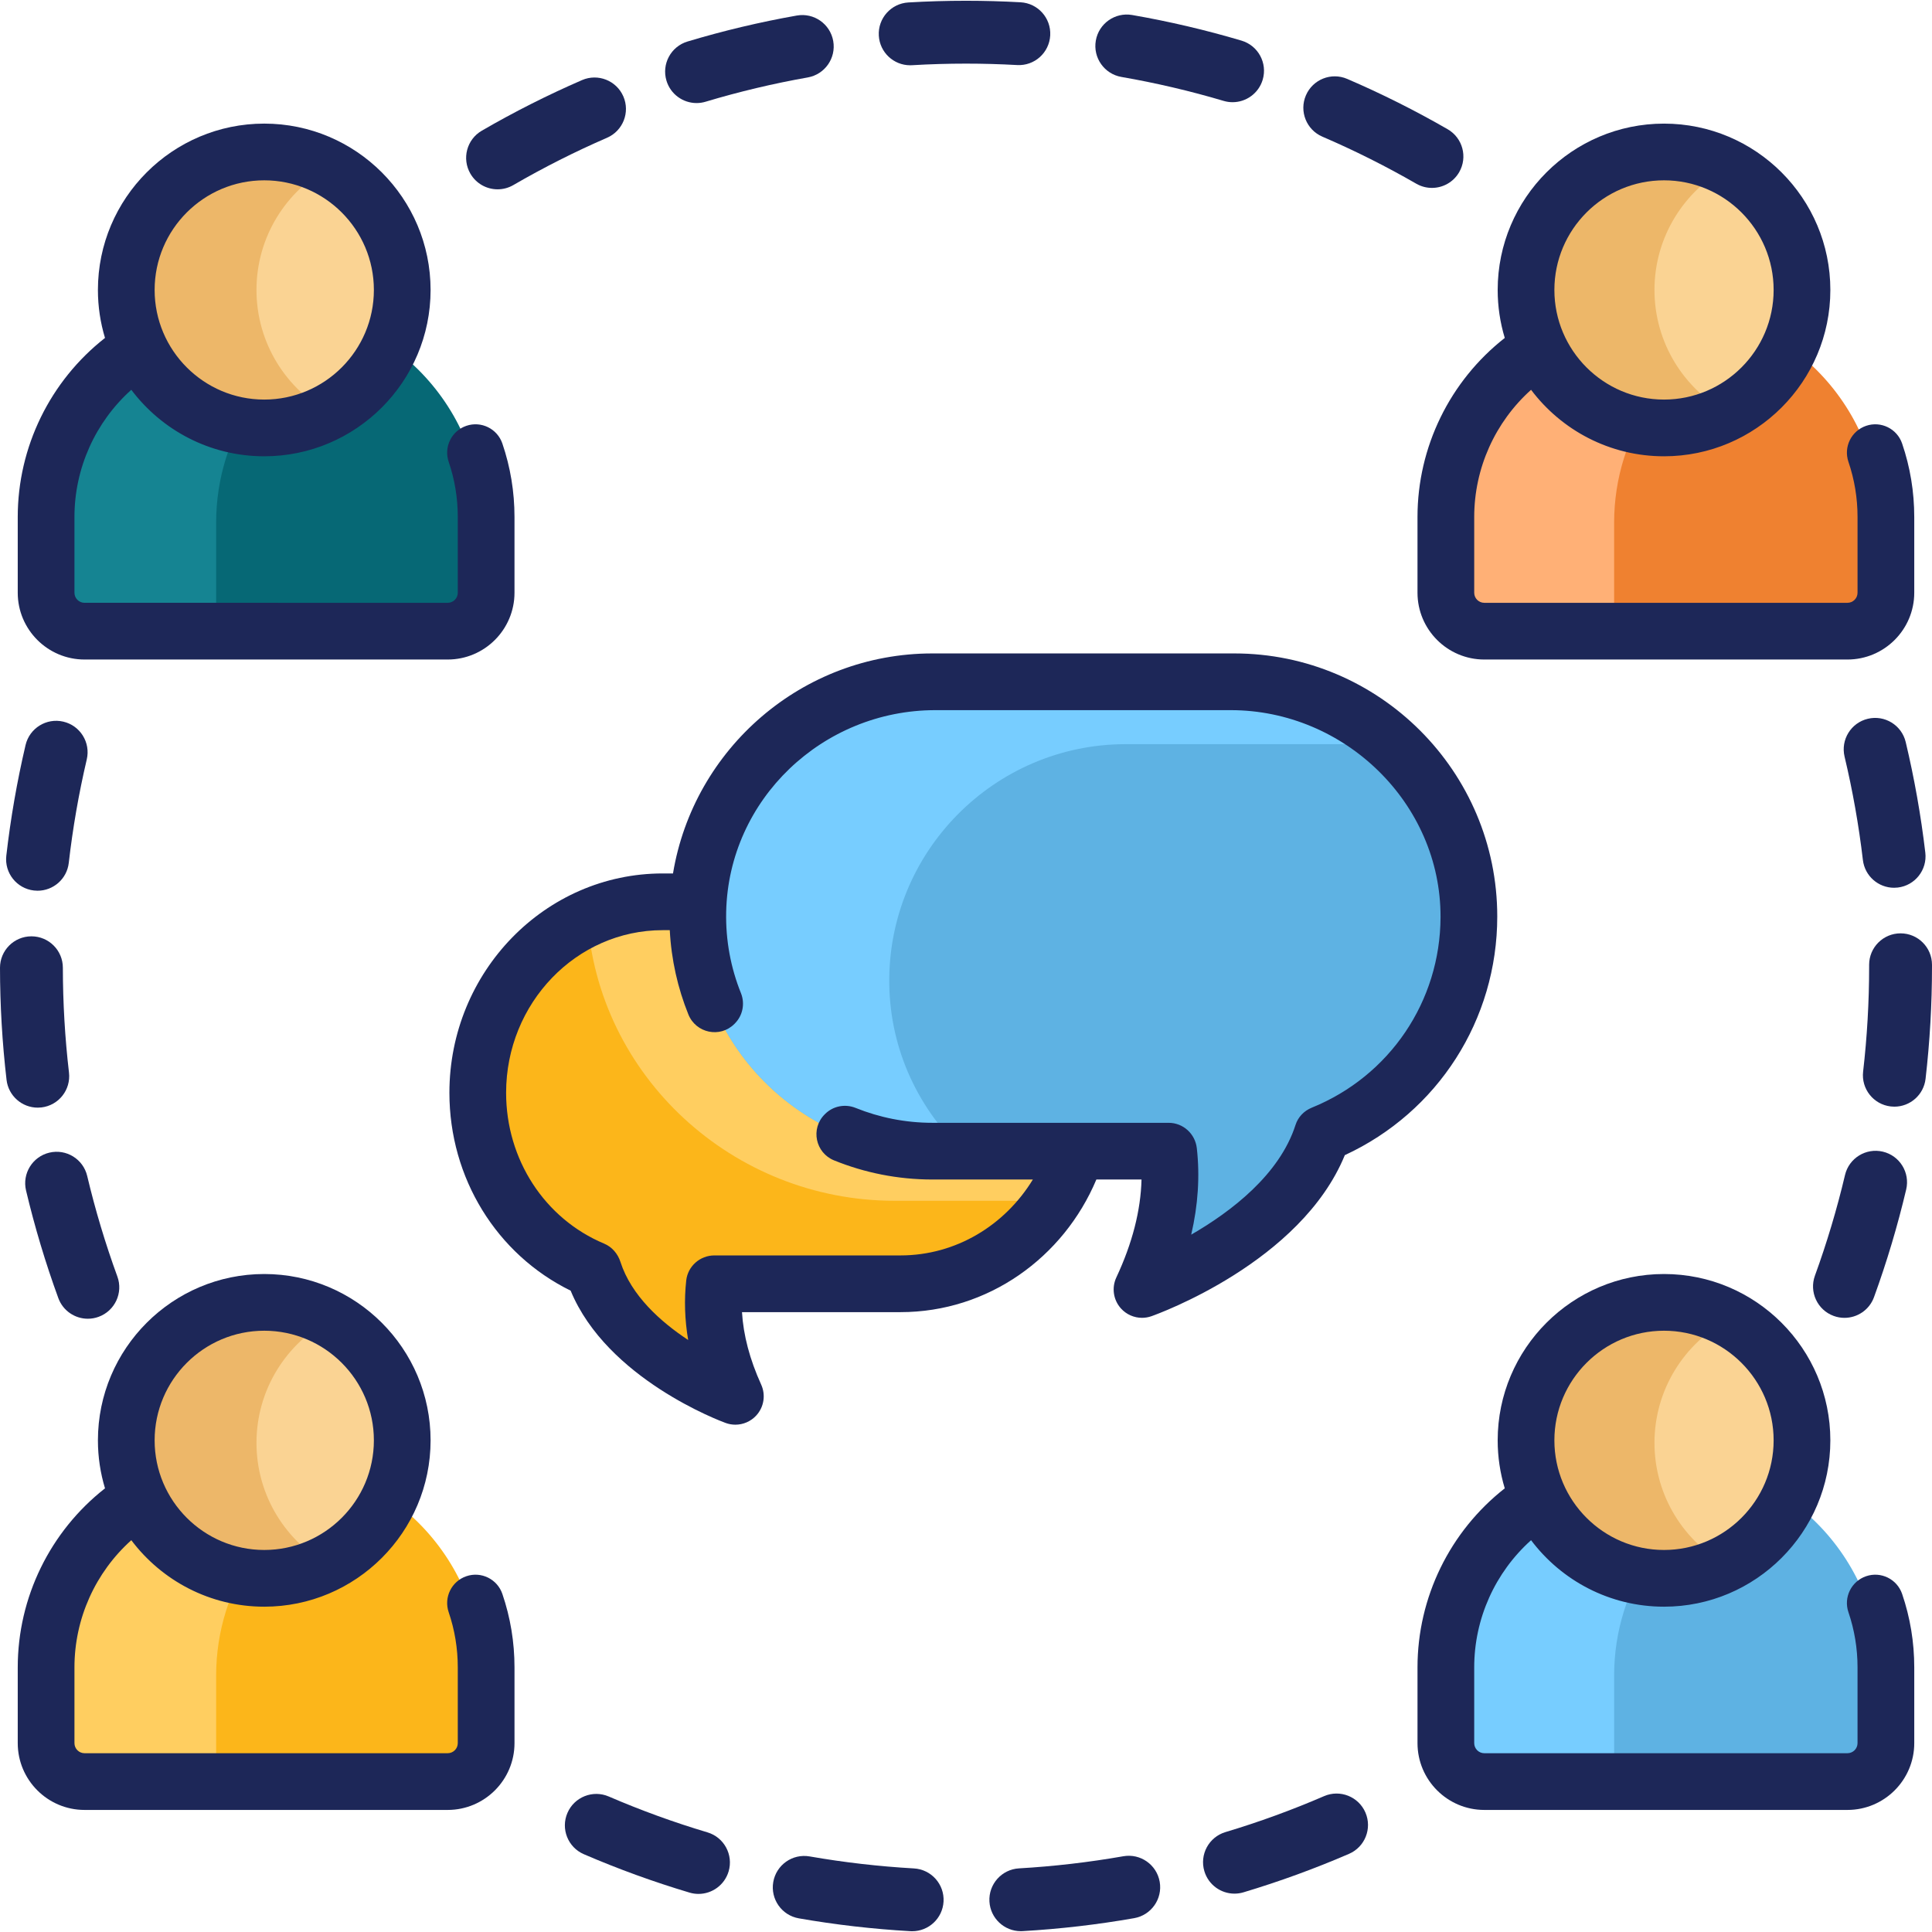<svg version="1.1" id="Capa_1" xmlns="http://www.w3.org/2000/svg" xmlns:xlink="http://www.w3.org/1999/xlink" x="0px" y="0px" viewBox="0 0 512.001 512.001" style="enable-background:new 0 0 512.001 512.001;" xml:space="preserve" width="300" height="300" xmlns:svgjs="http://svgjs.dev/svgjs"><g transform="matrix(1,0,0,1,0,0)"><path style="" d="M119.945,168.136H21.103c-4.295,0-7.777-3.482-7.777-7.777v-21.819&#10;&#9;c0-31.59,25.609-57.199,57.199-57.199l0,0c31.59,0,57.199,25.609,57.199,57.199v21.819&#10;&#9;C127.722,164.655,124.241,168.136,119.945,168.136z" fill="#066875" fill-opacity="1" data-original-color="#c3da40ff" stroke="none" stroke-opacity="1"/><path style="" d="M177.958,361.806c-11.081-7.316-18.199-15.702-21.159-24.927&#10;&#9;c-18.65-7.919-30.689-26.451-30.689-47.277c0-28.185,22.211-51.116,49.514-51.116h63.016c27.302,0,49.514,22.931,49.514,51.116&#10;&#9;c0,28.185-22.211,51.115-49.514,51.115h-48.866c-0.42,4.218-0.25,8.609,0.505,13.059l2.265,13.358&#10;&#9;c0.312,1.84-1.721,3.165-3.278,2.137L177.958,361.806z" fill="#fcb61a" fill-opacity="1" data-original-color="#ff62a7ff" stroke="none" stroke-opacity="1"/><path style="" d="M288.153,289.603c0-28.185-22.211-51.116-49.514-51.116h-63.016c-7.107,0-13.862,1.566-19.977,4.362&#10;&#9;c2.631,42.316,38.577,75.37,81.421,75.37h42.579C285.014,310.048,288.153,300.196,288.153,289.603z" fill="#ffce60" fill-opacity="1" data-original-color="#fc5479ff" stroke="none" stroke-opacity="1"/><path style="" d="M307.875,325.385c1.577-6.789,2.037-13.453,1.371-19.813h-61.181&#10;&#9;c-34.405,0-63.116-27.321-63.64-61.723c-0.534-35.014,27.794-63.669,62.688-63.669h79.088c34.478,0,63.165,27.467,63.569,61.943&#10;&#9;c0.304,25.874-15.031,48.972-38.916,58.768c-5.142,15.57-19.769,26.67-31.163,33.25l-11.738,6.778&#10;&#9;c-1.616,0.934-3.567-0.512-3.145-2.33L307.875,325.385z" fill="#5eb2e3" fill-opacity="1" data-original-color="#31d2f7ff" stroke="none" stroke-opacity="1"/><path style="" d="M235.669,260.88c-0.534-35.015,27.794-63.669,62.688-63.669h71.311&#10;&#9;c-11.428-10.57-26.762-17.031-43.468-17.031h-79.088c-34.894,0-63.222,28.655-62.688,63.669&#10;&#9;c0.525,34.401,29.235,61.723,63.64,61.723h7.73C243.676,294.378,235.94,278.571,235.669,260.88z" fill="#77cdff" fill-opacity="1" data-original-color="#13ace8ff" stroke="none" stroke-opacity="1"/><path style="" d="M490.428,168.136h-98.842c-4.295,0-7.777-3.482-7.777-7.777v-21.819&#10;&#9;c0-31.59,25.609-57.199,57.199-57.199l0,0c31.59,0,57.199,25.609,57.199,57.199v21.819&#10;&#9;C498.205,164.655,494.723,168.136,490.428,168.136z" fill="#ef8130" fill-opacity="1" data-original-color="#ffcf59ff" stroke="none" stroke-opacity="1"/><path style="" d="M119.945,473.665H21.103c-4.295,0-7.777-3.482-7.777-7.778v-21.819&#10;&#9;c0-31.59,25.609-57.199,57.199-57.199l0,0c31.59,0,57.199,25.609,57.199,57.199v21.819&#10;&#9;C127.722,470.182,124.241,473.665,119.945,473.665z" fill="#fcb61a" fill-opacity="1" data-original-color="#ff62a7ff" stroke="none" stroke-opacity="1"/><path style="" d="M490.428,473.665h-98.842c-4.295,0-7.777-3.482-7.777-7.778v-21.819&#10;&#9;c0-31.59,25.609-57.199,57.199-57.199l0,0c31.59,0,57.199,25.609,57.199,57.199v21.819&#10;&#9;C498.205,470.182,494.723,473.665,490.428,473.665z" fill="#5eb2e3" fill-opacity="1" data-original-color="#31d2f7ff" stroke="none" stroke-opacity="1"/><path style="" d="M57.279,160.359v-21.819c0-23.801,14.541-44.201,35.222-52.817&#10;&#9;c-6.767-2.819-14.189-4.382-21.977-4.382l0,0c-31.59,0-57.199,25.609-57.199,57.199v21.819c0,4.295,3.482,7.777,7.778,7.777h43.953&#10;&#9;C60.761,168.136,57.279,164.655,57.279,160.359z" fill="#158492" fill-opacity="1" data-original-color="#adbc15ff" stroke="none" stroke-opacity="1"/><path style="" d="M427.761,160.359v-21.819c0-23.801,14.541-44.201,35.222-52.817&#10;&#9;c-6.767-2.819-14.189-4.382-21.977-4.382l0,0c-31.59,0-57.199,25.609-57.199,57.199v21.819c0,4.295,3.482,7.777,7.778,7.777h43.953&#10;&#9;C431.243,168.136,427.761,164.655,427.761,160.359z" fill="#ffb076" fill-opacity="1" data-original-color="#ffb55cff" stroke="none" stroke-opacity="1"/><path style="" d="M57.279,465.887v-21.819c0-23.801,14.541-44.202,35.222-52.817&#10;&#9;c-6.767-2.818-14.189-4.382-21.977-4.382l0,0c-31.59,0-57.199,25.609-57.199,57.199v21.819c0,4.295,3.482,7.778,7.778,7.778h43.953&#10;&#9;C60.761,473.665,57.279,470.182,57.279,465.887z" fill="#ffce60" fill-opacity="1" data-original-color="#fc5479ff" stroke="none" stroke-opacity="1"/><path style="" d="M427.761,465.887v-21.819c0-23.801,14.541-44.202,35.222-52.817&#10;&#9;c-6.767-2.818-14.189-4.382-21.977-4.382l0,0c-31.59,0-57.199,25.609-57.199,57.199v21.819c0,4.295,3.482,7.778,7.778,7.778h43.953&#10;&#9;C431.243,473.665,427.761,470.182,427.761,465.887z" fill="#77cdff" fill-opacity="1" data-original-color="#13ace8ff" stroke="none" stroke-opacity="1"/><g>
	<path style="" d="M70.03,113.905c-20.438,0-37.066-16.628-37.066-37.067S49.592,39.771,70.03,39.771&#10;&#9;&#9;c20.439,0,37.067,16.628,37.067,37.067S90.469,113.905,70.03,113.905z" fill="#fad393" fill-opacity="1" data-original-color="#fad393ff" stroke="none" stroke-opacity="1"/>
	<path style="" d="M440.512,113.905c-20.438,0-37.066-16.628-37.066-37.067s16.628-37.067,37.066-37.067&#10;&#9;&#9;c20.439,0,37.067,16.628,37.067,37.067S460.951,113.905,440.512,113.905z" fill="#fad393" fill-opacity="1" data-original-color="#fad393ff" stroke="none" stroke-opacity="1"/>
	<path style="" d="M70.03,419.434c-20.438,0-37.066-16.629-37.066-37.067s16.628-37.067,37.066-37.067&#10;&#9;&#9;c20.439,0,37.067,16.628,37.067,37.067S90.469,419.434,70.03,419.434z" fill="#fad393" fill-opacity="1" data-original-color="#fad393ff" stroke="none" stroke-opacity="1"/>
	<path style="" d="M440.512,419.434c-20.438,0-37.066-16.629-37.066-37.067s16.628-37.067,37.066-37.067&#10;&#9;&#9;c20.439,0,37.067,16.628,37.067,37.067S460.951,419.434,440.512,419.434z" fill="#fad393" fill-opacity="1" data-original-color="#fad393ff" stroke="none" stroke-opacity="1"/>
</g><g>
	<path style="" d="M67.97,76.839c0-14.112,7.928-26.404,19.563-32.664c-5.216-2.806-11.177-4.404-17.504-4.404&#10;&#9;&#9;c-20.438,0-37.066,16.628-37.066,37.067s16.628,37.067,37.066,37.067c6.327,0,12.287-1.597,17.504-4.404&#10;&#9;&#9;C75.898,103.243,67.97,90.951,67.97,76.839z" fill="#edb769" fill-opacity="1" data-original-color="#edb769ff" stroke="none" stroke-opacity="1"/>
	<path style="" d="M438.453,76.839c0-14.112,7.928-26.404,19.563-32.664c-5.217-2.806-11.177-4.404-17.504-4.404&#10;&#9;&#9;c-20.438,0-37.066,16.628-37.066,37.067s16.628,37.067,37.066,37.067c6.327,0,12.287-1.597,17.504-4.404&#10;&#9;&#9;C446.382,103.243,438.453,90.951,438.453,76.839z" fill="#edb769" fill-opacity="1" data-original-color="#edb769ff" stroke="none" stroke-opacity="1"/>
	<path style="" d="M67.97,382.368c0-14.112,7.928-26.404,19.563-32.664c-5.216-2.806-11.177-4.404-17.504-4.404&#10;&#9;&#9;c-20.438,0-37.066,16.628-37.066,37.067c0,20.439,16.628,37.067,37.066,37.067c6.327,0,12.287-1.597,17.504-4.404&#10;&#9;&#9;C75.898,408.771,67.97,396.479,67.97,382.368z" fill="#edb769" fill-opacity="1" data-original-color="#edb769ff" stroke="none" stroke-opacity="1"/>
	<path style="" d="M438.453,382.368c0-14.112,7.928-26.404,19.563-32.664c-5.217-2.806-11.177-4.404-17.504-4.404&#10;&#9;&#9;c-20.438,0-37.066,16.628-37.066,37.067c0,20.439,16.628,37.067,37.066,37.067c6.327,0,12.287-1.597,17.504-4.404&#10;&#9;&#9;C446.382,408.771,438.453,396.479,438.453,382.368z" fill="#edb769" fill-opacity="1" data-original-color="#edb769ff" stroke="none" stroke-opacity="1"/>
</g><path d="M131.87,50.172c1.42,0,2.858-0.364,4.174-1.127c7.999-4.643,16.351-8.859,24.823-12.533&#10;&#9;c4.221-1.831,6.159-6.735,4.328-10.956c-1.83-4.22-6.735-6.158-10.955-4.328c-9.065,3.931-18.001,8.442-26.559,13.409&#10;&#9;c-3.98,2.31-5.332,7.406-3.023,11.385C126.204,48.685,128.998,50.172,131.87,50.172z" fill="#1d2758" fill-opacity="1" data-original-color="#000000ff" stroke="none" stroke-opacity="1" style=""/><path d="M297.186,20.391c9.114,1.58,18.226,3.715,27.085,6.346c0.792,0.235,1.59,0.347,2.376,0.347c3.592,0,6.906-2.342,7.982-5.961&#10;&#9;c1.311-4.41-1.203-9.047-5.613-10.356c-9.481-2.815-19.231-5.101-28.983-6.791c-4.529-0.785-8.845,2.251-9.63,6.784&#10;&#9;C289.617,15.294,292.654,19.605,297.186,20.391z" fill="#1d2758" fill-opacity="1" data-original-color="#000000ff" stroke="none" stroke-opacity="1" style=""/><path d="M241.201,17.297c0.165,0,0.331-0.004,0.498-0.015c4.728-0.279,9.531-0.42,14.276-0.42c0.009,0,0.017,0,0.025,0&#10;&#9;c4.509,0,9.064,0.127,13.539,0.377c4.617,0.263,8.525-3.259,8.781-7.852c0.255-4.593-3.259-8.525-7.852-8.781&#10;&#9;c-4.783-0.267-9.651-0.403-14.466-0.403c-0.01,0-0.018,0-0.028,0c-5.069,0-10.202,0.15-15.254,0.449&#10;&#9;c-4.592,0.271-8.096,4.213-7.825,8.805C233.154,13.883,236.825,17.297,241.201,17.297z" fill="#1d2758" fill-opacity="1" data-original-color="#000000ff" stroke="none" stroke-opacity="1" style=""/><path d="M495.002,190.482c-4.475,1.066-7.238,5.559-6.172,10.034c2.141,8.985,3.774,18.202,4.857,27.395&#10;&#9;c0.499,4.238,4.097,7.357,8.261,7.357c0.326,0,0.654-0.019,0.985-0.058c4.568-0.538,7.836-4.677,7.298-9.246&#10;&#9;c-1.157-9.834-2.905-19.695-5.195-29.308C503.968,192.179,499.478,189.413,495.002,190.482z" fill="#1d2758" fill-opacity="1" data-original-color="#000000ff" stroke="none" stroke-opacity="1" style=""/><path d="M480.976,338.065c-1.573,4.323,0.656,9.103,4.98,10.676c0.94,0.343,1.901,0.504,2.848,0.504&#10;&#9;c3.403,0,6.597-2.101,7.828-5.484c3.387-9.304,6.255-18.906,8.53-28.54c1.056-4.477-1.717-8.964-6.194-10.02&#10;&#9;c-4.471-1.055-8.964,1.714-10.021,6.194C486.821,320.398,484.14,329.371,480.976,338.065z" fill="#1d2758" fill-opacity="1" data-original-color="#000000ff" stroke="none" stroke-opacity="1" style=""/><path d="M350.441,36.215c8.491,3.65,16.862,7.845,24.884,12.467c1.312,0.755,2.74,1.114,4.152,1.114&#10;&#9;c2.881,0,5.683-1.497,7.224-4.172c2.297-3.986,0.929-9.079-3.058-11.376c-8.582-4.946-17.539-9.433-26.624-13.338&#10;&#9;c-4.229-1.822-9.126,0.136-10.942,4.363C344.261,29.499,346.215,34.397,350.441,36.215z" fill="#1d2758" fill-opacity="1" data-original-color="#000000ff" stroke="none" stroke-opacity="1" style=""/><path d="M13.084,305.461c-4.476,1.062-7.244,5.551-6.183,10.027c2.284,9.63,5.161,19.224,8.554,28.516&#10;&#9;c1.233,3.379,4.426,5.475,7.825,5.475c0.948,0,1.914-0.163,2.856-0.508c4.321-1.577,6.546-6.359,4.968-10.681&#10;&#9;c-3.169-8.682-5.859-17.646-7.993-26.645C22.049,307.168,17.569,304.4,13.084,305.461z" fill="#1d2758" fill-opacity="1" data-original-color="#000000ff" stroke="none" stroke-opacity="1" style=""/><path d="M184.595,27.312c0.794,0,1.602-0.114,2.402-0.355c8.847-2.659,17.953-4.824,27.064-6.434&#10;&#9;c4.531-0.801,7.555-5.122,6.754-9.652c-0.801-4.531-5.118-7.553-9.652-6.754c-9.749,1.722-19.493,4.039-28.963,6.885&#10;&#9;c-4.406,1.325-6.903,5.97-5.579,10.375C177.705,24.985,181.014,27.312,184.595,27.312z" fill="#1d2758" fill-opacity="1" data-original-color="#000000ff" stroke="none" stroke-opacity="1" style=""/><path d="M503.67,247.347c-4.601,0-8.329,3.729-8.329,8.329v0.527c0,9.278-0.537,18.627-1.595,27.788&#10;&#9;c-0.528,4.57,2.748,8.703,7.317,9.231c0.326,0.038,0.647,0.056,0.968,0.056c4.172,0,7.773-3.129,8.264-7.373&#10;&#9;c1.132-9.793,1.706-19.787,1.706-29.701v-0.527C511.999,251.076,508.27,247.347,503.67,247.347z" fill="#1d2758" fill-opacity="1" data-original-color="#000000ff" stroke="none" stroke-opacity="1" style=""/><path d="M297.687,491.927c-9.087,1.595-18.387,2.676-27.642,3.211c-4.592,0.266-8.1,4.204-7.834,8.796&#10;&#9;c0.255,4.429,3.928,7.848,8.308,7.848c0.161,0,0.326-0.004,0.489-0.014c9.894-0.572,19.841-1.727,29.56-3.435&#10;&#9;c4.531-0.796,7.56-5.113,6.763-9.645C306.537,494.159,302.216,491.13,297.687,491.927z" fill="#1d2758" fill-opacity="1" data-original-color="#000000ff" stroke="none" stroke-opacity="1" style=""/><path d="M242.205,495.153c-9.256-0.526-18.556-1.597-27.642-3.182c-4.54-0.793-8.847,2.242-9.639,6.773&#10;&#9;c-0.791,4.532,2.242,8.847,6.773,9.638c9.72,1.696,19.666,2.842,29.564,3.404c0.16,0.009,0.32,0.013,0.48,0.013&#10;&#9;c4.384,0,8.058-3.426,8.309-7.857C250.31,499.348,246.798,495.414,242.205,495.153z" fill="#1d2758" fill-opacity="1" data-original-color="#000000ff" stroke="none" stroke-opacity="1" style=""/><path d="M187.484,485.595c-8.86-2.642-17.661-5.84-26.159-9.505c-4.223-1.82-9.126,0.126-10.946,4.351&#10;&#9;c-1.823,4.224,0.126,9.125,4.35,10.946c9.095,3.921,18.513,7.342,27.995,10.17c0.794,0.237,1.595,0.35,2.384,0.35&#10;&#9;c3.588,0,6.901-2.338,7.98-5.951C194.401,491.549,191.893,486.91,187.484,485.595z" fill="#1d2758" fill-opacity="1" data-original-color="#000000ff" stroke="none" stroke-opacity="1" style=""/><path d="M9.002,235.996c0.323,0.037,0.642,0.055,0.959,0.055c4.176,0,7.779-3.134,8.264-7.382c1.053-9.197,2.657-18.419,4.769-27.41&#10;&#9;c1.051-4.479-1.726-8.962-6.205-10.014c-4.478-1.055-8.963,1.725-10.015,6.205c-2.258,9.619-3.975,19.485-5.101,29.323&#10;&#9;C1.149,231.344,4.431,235.473,9.002,235.996z" fill="#1d2758" fill-opacity="1" data-original-color="#000000ff" stroke="none" stroke-opacity="1" style=""/><path d="M350.898,475.996c-8.492,3.671-17.286,6.876-26.138,9.527c-4.407,1.32-6.909,5.962-5.59,10.369&#10;&#9;c1.08,3.611,4.392,5.943,7.977,5.943c0.791,0,1.595-0.114,2.393-0.352c9.474-2.837,18.884-6.267,27.971-10.196&#10;&#9;c4.222-1.826,6.166-6.729,4.339-10.951C360.024,476.113,355.123,474.17,350.898,475.996z" fill="#1d2758" fill-opacity="1" data-original-color="#000000ff" stroke="none" stroke-opacity="1" style=""/><path d="M10.974,293.483c4.57-0.533,7.841-4.669,7.308-9.239c-1.068-9.159-1.614-18.508-1.623-27.787&#10;&#9;c-0.004-4.598-3.733-8.321-8.329-8.321c-0.002,0-0.005,0-0.009,0c-4.6,0.005-8.325,3.737-8.321,8.338&#10;&#9;c0.01,9.915,0.594,19.908,1.736,29.7c0.495,4.242,4.094,7.365,8.262,7.365C10.32,293.539,10.647,293.521,10.974,293.483z" fill="#1d2758" fill-opacity="1" data-original-color="#000000ff" stroke="none" stroke-opacity="1" style=""/><path d="M22.405,174.78h96.238c9.762,0,17.704-7.942,17.704-17.704v-20.071c0-6.665-1.082-13.217-3.218-19.474&#10;&#9;c-1.341-3.928-5.618-6.025-9.539-4.685c-3.929,1.341-6.026,5.611-4.685,9.54c1.601,4.69,2.412,9.61,2.412,14.62v20.071&#10;&#9;c0,1.475-1.199,2.674-2.674,2.674H22.404c-1.475,0-2.674-1.199-2.674-2.674v-20.071c0-12.926,5.551-25.172,15.067-33.706&#10;&#9;c8.051,10.692,20.846,17.62,35.231,17.62c24.306,0,44.081-19.775,44.081-44.081S94.335,32.758,70.03,32.758&#10;&#9;S25.949,52.533,25.949,76.839c0,4.421,0.661,8.688,1.878,12.717c-14.532,11.392-23.125,28.891-23.125,47.451v20.071&#10;&#9;C4.701,166.838,12.643,174.78,22.405,174.78z M70.03,47.787c16.019,0,29.052,13.032,29.052,29.052s-13.032,29.052-29.052,29.052&#10;&#9;c-16.018,0-29.051-13.032-29.051-29.052S54.01,47.787,70.03,47.787z" fill="#1d2758" fill-opacity="1" data-original-color="#000000ff" stroke="none" stroke-opacity="1" style=""/><path d="M375.652,137.006v20.071c0,9.762,7.941,17.704,17.704,17.704h96.238c9.762,0,17.704-7.942,17.704-17.704v-20.071&#10;&#9;c0-6.665-1.082-13.217-3.218-19.474c-1.341-3.928-5.616-6.025-9.539-4.685c-3.929,1.341-6.026,5.611-4.685,9.54&#10;&#9;c1.6,4.69,2.412,9.61,2.412,14.62v20.071c0,1.475-1.199,2.674-2.674,2.674h-96.238c-1.475,0-2.674-1.199-2.674-2.674v-20.071&#10;&#9;c0-12.926,5.551-25.172,15.067-33.706c8.051,10.692,20.846,17.62,35.231,17.62c24.306,0,44.081-19.775,44.081-44.081&#10;&#9;s-19.775-44.081-44.081-44.081c-24.306,0-44.08,19.775-44.08,44.081c0,4.421,0.661,8.688,1.878,12.717&#10;&#9;C384.244,100.948,375.652,118.446,375.652,137.006z M440.979,47.787c16.019,0,29.052,13.032,29.052,29.052&#10;&#9;s-13.032,29.052-29.052,29.052c-16.018,0-29.051-13.032-29.051-29.052S424.961,47.787,440.979,47.787z" fill="#1d2758" fill-opacity="1" data-original-color="#000000ff" stroke="none" stroke-opacity="1" style=""/><path d="M494.54,417.715c-3.929,1.341-6.026,5.611-4.685,9.54c1.6,4.69,2.412,9.609,2.412,14.62v20.071&#10;&#9;c0,1.475-1.199,2.674-2.674,2.674h-96.238c-1.475,0-2.674-1.199-2.674-2.674v-20.071c0-12.926,5.551-25.172,15.067-33.706&#10;&#9;c8.051,10.692,20.846,17.62,35.231,17.62c24.306,0,44.081-19.775,44.081-44.081c0-24.306-19.775-44.081-44.081-44.081&#10;&#9;c-24.306,0-44.08,19.775-44.08,44.081c0,4.421,0.661,8.688,1.878,12.717c-14.532,11.392-23.125,28.891-23.125,47.451v20.071&#10;&#9;c0,9.762,7.941,17.704,17.704,17.704h96.238c9.762,0,17.704-7.941,17.704-17.704v-20.071c0-6.665-1.082-13.217-3.218-19.474&#10;&#9;C502.738,418.471,498.462,416.373,494.54,417.715z M440.979,352.655c16.019,0,29.052,13.032,29.052,29.052&#10;&#9;s-13.032,29.052-29.052,29.052c-16.018,0-29.051-13.032-29.051-29.052S424.961,352.655,440.979,352.655z" fill="#1d2758" fill-opacity="1" data-original-color="#000000ff" stroke="none" stroke-opacity="1" style=""/><path d="M123.59,417.715c-3.929,1.341-6.026,5.611-4.685,9.54c1.601,4.69,2.412,9.609,2.412,14.62v20.071&#10;&#9;c0,1.475-1.199,2.674-2.674,2.674H22.405c-1.475,0-2.674-1.199-2.674-2.674v-20.071c0-12.926,5.551-25.172,15.067-33.706&#10;&#9;c8.051,10.692,20.846,17.62,35.231,17.62c24.306,0,44.081-19.775,44.081-44.081c0-24.306-19.775-44.081-44.081-44.081&#10;&#9;s-44.08,19.775-44.08,44.081c0,4.421,0.661,8.688,1.878,12.717c-14.532,11.392-23.125,28.891-23.125,47.451v20.071&#10;&#9;c0,9.762,7.942,17.704,17.704,17.704h96.238c9.762,0,17.704-7.941,17.704-17.704v-20.071c0-6.665-1.082-13.217-3.218-19.474&#10;&#9;C131.787,418.471,127.51,416.373,123.59,417.715z M70.03,352.655c16.019,0,29.052,13.032,29.052,29.052&#10;&#9;s-13.032,29.052-29.052,29.052c-16.018,0-29.051-13.032-29.051-29.052S54.01,352.655,70.03,352.655z" fill="#1d2758" fill-opacity="1" data-original-color="#000000ff" stroke="none" stroke-opacity="1" style=""/><path d="M327.079,173.165h-79.966c-34.554,0-63.302,25.276-68.761,58.308h-2.728c-31.169,0-56.527,26.077-56.527,58.13&#10;&#9;c0,22.581,12.503,42.804,32.13,52.438c9.647,23.368,39.746,34.576,41.079,35.061c0.84,0.307,1.71,0.455,2.572,0.455&#10;&#9;c2.055,0,4.066-0.845,5.515-2.409c2.056-2.22,2.58-5.457,1.329-8.212c-3.025-6.662-4.726-13.096-5.086-19.204h42.004&#10;&#9;c23.233,0,43.229-14.493,51.909-35.146h11.965c-0.211,8.229-2.444,16.927-6.672,25.947c-1.285,2.742-0.799,5.989,1.233,8.233&#10;&#9;c1.451,1.602,3.487,2.471,5.572,2.471c0.838,0,1.682-0.14,2.5-0.429c1.669-0.589,39.604-14.269,51.246-42.683&#10;&#9;c24.652-11.403,40.397-35.871,40.397-63.249C396.79,204.437,365.518,173.165,327.079,173.165z M347.626,293.55&#10;&#9;c-2.035,0.827-3.627,2.473-4.297,4.565c-4.217,13.166-17.054,22.967-27.645,29.083c1.82-7.834,2.32-15.497,1.485-22.918&#10;&#9;c-0.43-3.819-3.63-6.724-7.473-6.724h-62.582c-7.196,0-14.066-1.406-20.363-3.947c-2.788-1.125-5.973-0.512-8.099,1.614&#10;&#9;l-0.107,0.107c-3.779,3.779-2.458,10.176,2.496,12.185c8.057,3.266,16.857,5.07,26.072,5.07h26.604&#10;&#9;c-7.359,12.077-20.329,20.116-35.079,20.116h-49.317c-3.81,0-7.044,2.853-7.464,6.64c-0.569,5.134-0.395,10.402,0.516,15.775&#10;&#9;c-7.295-4.816-15.082-11.775-17.944-20.686c-0.694-2.162-2.226-3.976-4.32-4.853c-15.786-6.617-25.985-22.309-25.985-39.974&#10;&#9;c0-23.765,18.615-43.1,41.498-43.1h1.876c0.405,7.855,2.12,15.368,4.927,22.329c2.004,4.971,8.406,6.316,12.196,2.526&#10;&#9;c0.037-0.037,0.074-0.074,0.11-0.11c2.117-2.117,2.742-5.289,1.625-8.067c-2.668-6.635-4.078-13.906-3.911-21.523&#10;&#9;c0.657-29.847,25.587-53.462,55.441-53.462h78.273c30.175,0,55.695,24.684,55.6,54.858&#10;&#9;C381.689,265.347,368.306,285.155,347.626,293.55z" fill="#1d2758" fill-opacity="1" data-original-color="#000000ff" stroke="none" stroke-opacity="1" style=""/><g>
</g><g>
</g><g>
</g><g>
</g><g>
</g><g>
</g><g>
</g><g>
</g><g>
</g><g>
</g><g>
</g><g>
</g><g>
</g><g>
</g><g>
</g></g></svg>